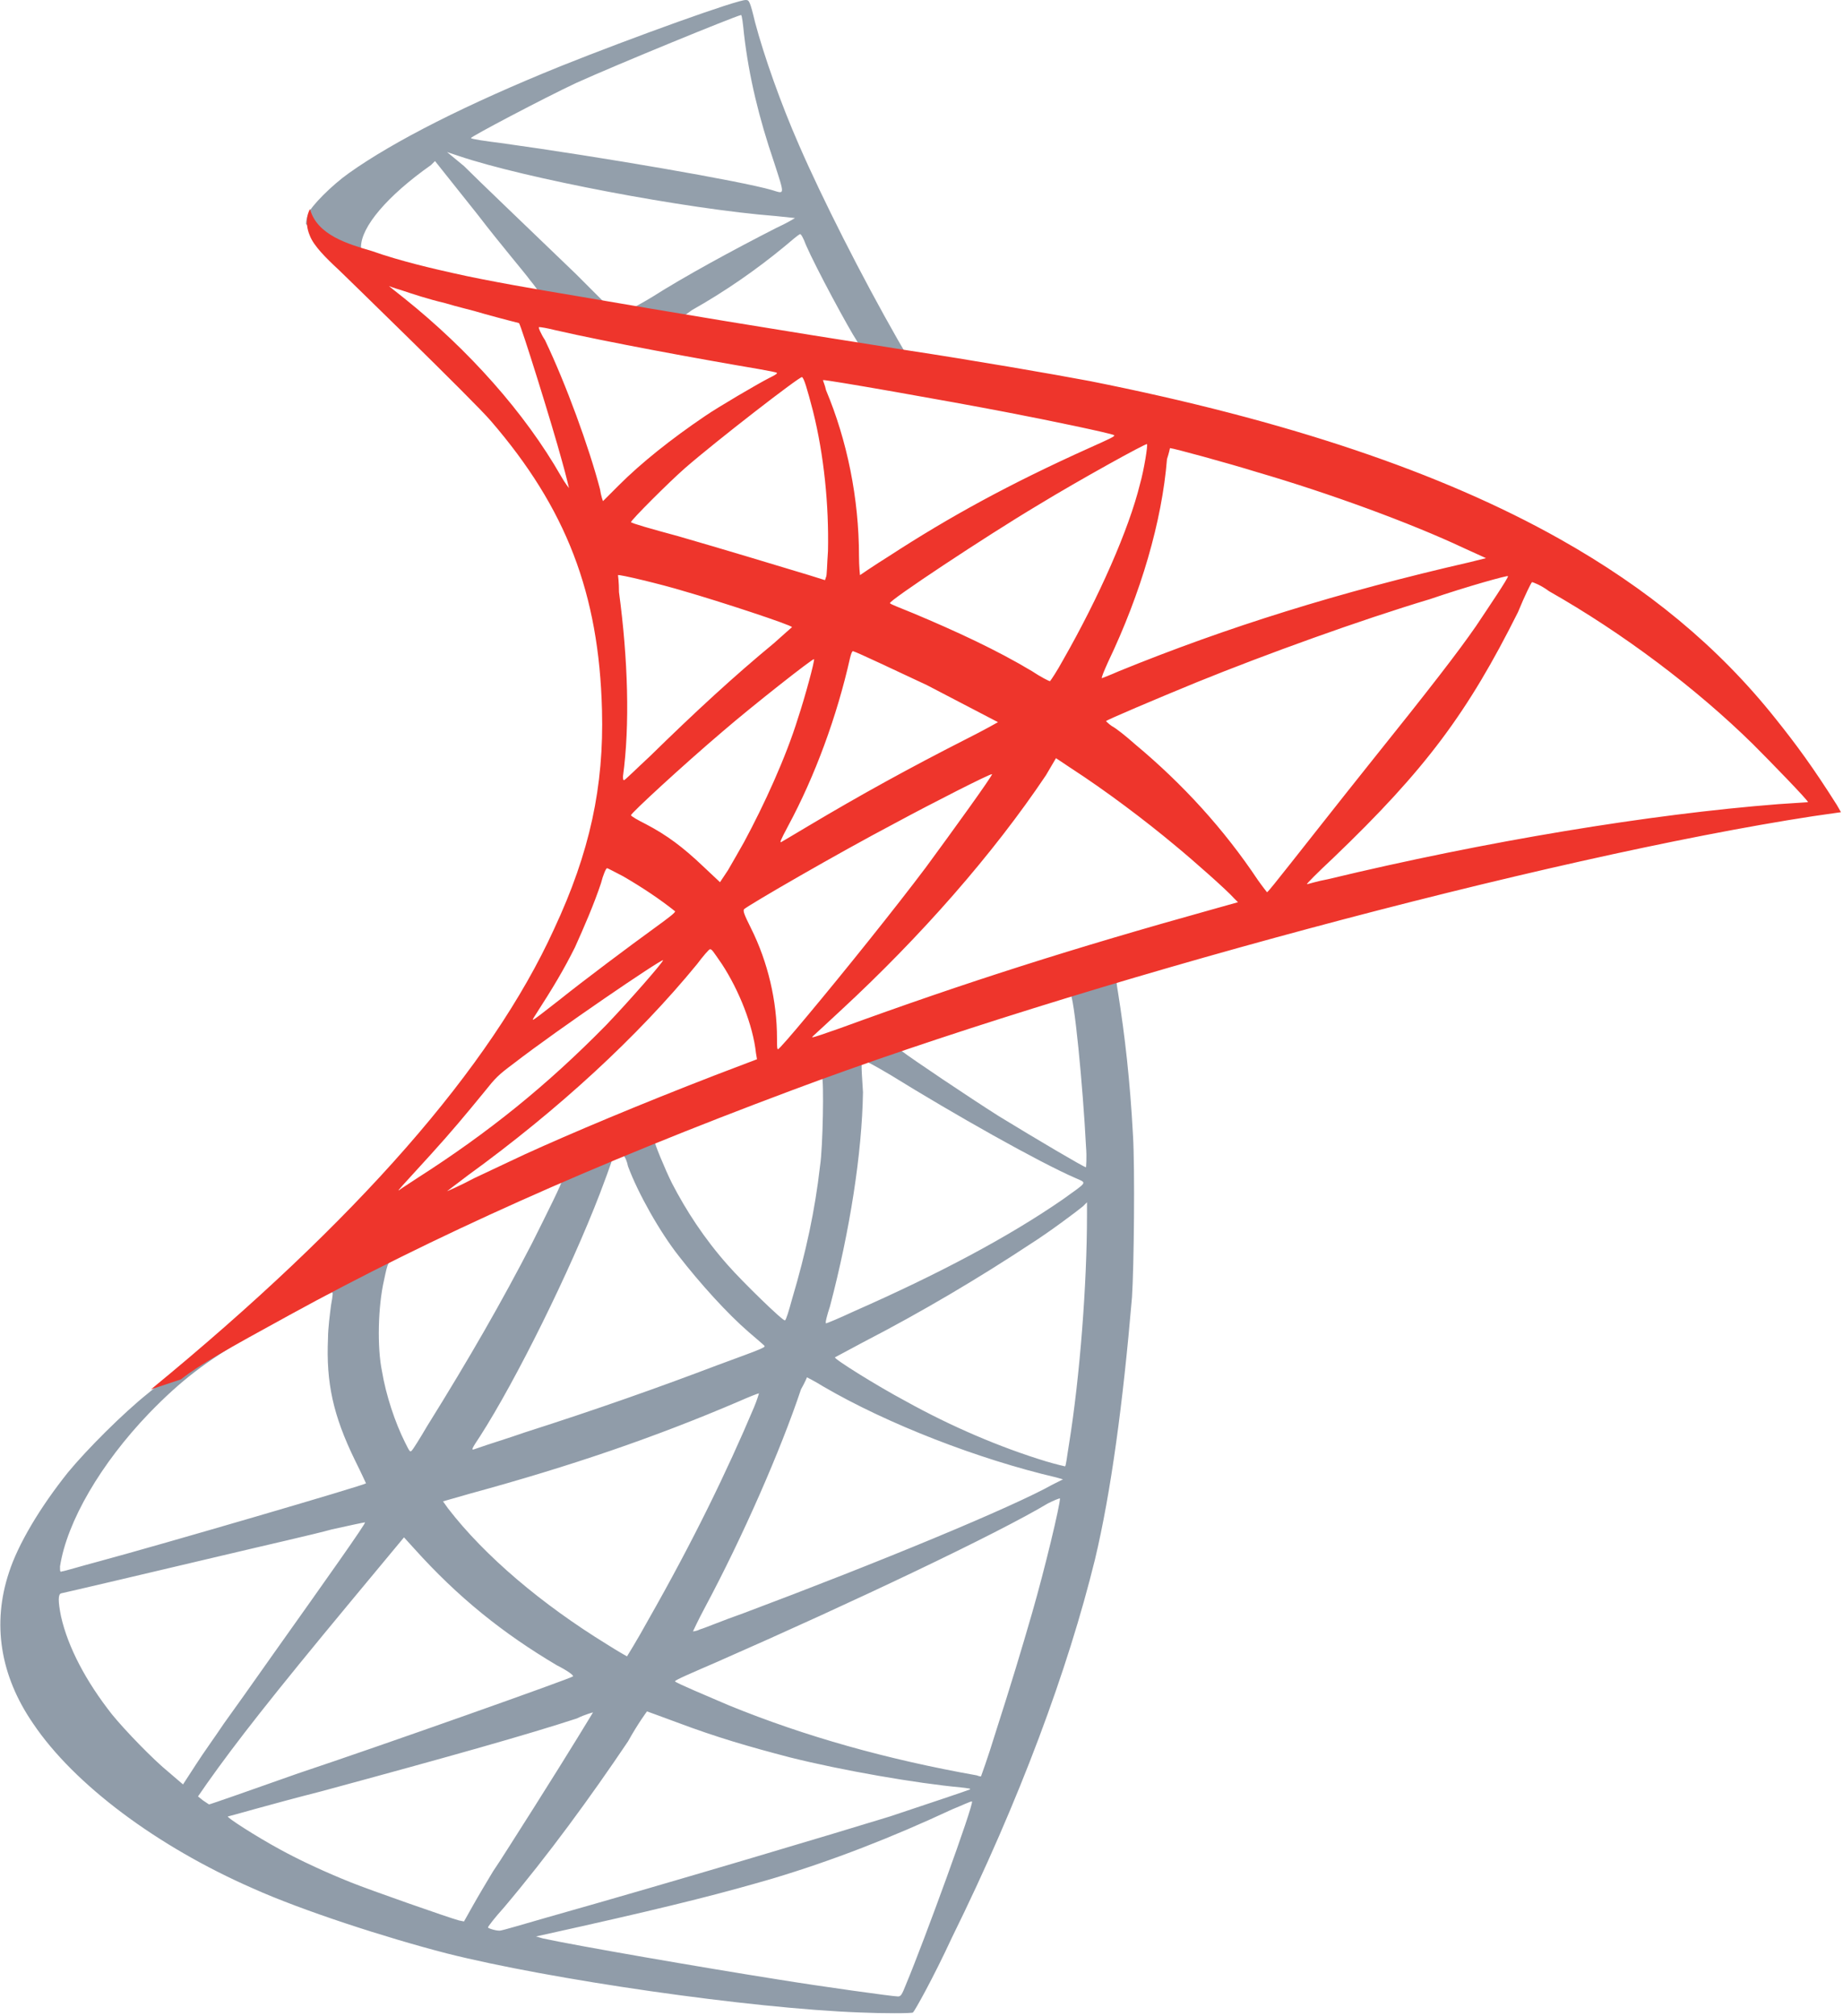 <?xml version="1.0" encoding="UTF-8"?> <svg xmlns="http://www.w3.org/2000/svg" width="96" height="105" viewBox="0 0 96 105" fill="none"> <path d="M60.527 48.912L39.535 55.787L21.252 63.861L16.148 65.215C14.846 66.465 13.491 67.715 11.981 68.965C10.366 70.372 8.856 71.622 7.71 72.559C6.407 73.601 4.532 75.476 3.543 76.674C2.084 78.498 0.938 80.425 0.469 81.883C-0.416 84.54 0.001 87.248 1.72 89.748C3.855 92.926 8.178 96.155 13.179 98.343C15.731 99.489 20.054 100.895 23.284 101.729C28.649 103.083 39.066 104.593 44.796 104.802C45.942 104.854 47.505 104.854 47.557 104.802C47.661 104.698 48.599 103.031 49.588 100.895C53.13 93.707 55.63 86.936 57.037 81.206C57.87 77.716 58.495 73.08 58.964 67.559C59.068 65.996 59.12 60.84 59.016 59.121C58.86 56.256 58.599 53.964 58.235 51.672C58.183 51.36 58.131 51.047 58.183 51.047C58.235 50.995 58.443 50.943 61.047 50.214L60.527 48.912ZM55.734 51.724C55.943 51.724 56.412 56.621 56.568 59.694C56.62 60.319 56.568 60.788 56.568 60.788C56.464 60.788 53.911 59.277 52.036 58.131C50.474 57.142 47.453 55.11 46.984 54.745C46.828 54.641 46.828 54.641 48.13 54.172C50.317 53.391 55.526 51.724 55.734 51.724ZM45.004 55.266C45.161 55.266 45.525 55.475 46.411 55.996C49.692 58.027 54.12 60.527 56.047 61.361C56.62 61.621 56.672 61.517 55.37 62.454C52.505 64.434 48.859 66.361 44.484 68.288C43.702 68.653 43.077 68.913 43.025 68.913C42.973 68.913 43.077 68.497 43.233 68.028C44.275 64.069 44.9 60.058 44.952 56.881C44.848 55.266 44.848 55.266 45.004 55.266ZM42.817 56.1C42.921 56.204 42.869 59.746 42.713 60.736C42.452 63.027 41.983 65.215 41.254 67.663C41.098 68.236 40.942 68.757 40.889 68.757C40.837 68.861 38.65 66.726 37.92 65.892C36.67 64.486 35.733 63.027 35.004 61.621C34.639 60.892 34.066 59.485 34.118 59.485C34.379 59.277 42.765 56.048 42.817 56.1ZM32.451 60.163C32.556 60.215 32.66 60.475 32.712 60.736C33.233 62.142 34.379 64.173 35.368 65.423C36.462 66.83 37.868 68.392 39.014 69.382C39.379 69.695 39.744 70.007 39.796 70.059C39.9 70.163 39.9 70.163 37.347 71.101C34.327 72.247 31.097 73.393 27.347 74.591C26.461 74.903 25.576 75.164 24.69 75.476C24.534 75.528 24.586 75.424 25.003 74.799C26.878 71.882 29.691 66.205 31.253 62.142C31.514 61.465 31.774 60.736 31.826 60.579C31.878 60.371 31.983 60.267 32.191 60.163C32.295 60.215 32.399 60.163 32.451 60.163ZM29.274 61.465C29.326 61.517 28.493 63.184 27.711 64.746C26.149 67.767 24.482 70.684 22.242 74.278C21.878 74.903 21.513 75.476 21.461 75.528C21.357 75.633 21.357 75.633 21.096 75.112C20.575 74.07 20.107 72.664 19.898 71.413C19.638 70.163 19.69 68.028 20.002 66.674C20.211 65.684 20.211 65.684 20.68 65.475C22.607 64.486 29.17 61.413 29.274 61.465ZM56.62 62.611V63.288C56.62 66.83 56.255 71.674 55.682 75.216C55.578 75.841 55.526 76.362 55.474 76.362C55.474 76.362 55.005 76.258 54.484 76.101C52.088 75.372 49.536 74.278 47.192 72.976C45.63 72.143 43.39 70.736 43.494 70.684C43.494 70.684 44.171 70.32 44.952 69.903C48.078 68.288 51.047 66.517 53.651 64.798C54.641 64.173 56.099 63.08 56.412 62.819L56.62 62.611ZM17.294 67.299C17.346 67.299 17.346 67.403 17.242 67.976C17.19 68.392 17.085 69.174 17.085 69.695C16.981 71.987 17.346 73.705 18.492 76.049C18.804 76.674 19.065 77.247 19.065 77.247C18.961 77.352 8.439 80.425 5.157 81.31C4.168 81.571 3.334 81.831 3.23 81.831C3.126 81.883 3.126 81.831 3.126 81.571C3.491 79.227 5.261 76.206 7.762 73.601C9.429 71.882 10.731 70.893 12.97 69.591C14.585 68.757 17.033 67.351 17.294 67.299C17.242 67.299 17.242 67.299 17.294 67.299ZM42.035 71.726C42.035 71.726 42.452 71.934 42.869 72.195C46.255 74.174 50.995 75.997 55.005 76.935L55.37 77.039L54.849 77.299C52.713 78.498 45.786 81.362 38.702 84.019C37.66 84.383 36.67 84.8 36.462 84.852C36.254 84.956 36.097 84.956 36.097 84.956C36.097 84.956 36.358 84.383 36.722 83.706C38.702 80.008 40.681 75.476 41.723 72.351C41.931 71.987 42.035 71.726 42.035 71.726ZM39.535 72.559C39.535 72.559 39.431 72.924 39.275 73.289C37.868 76.622 36.097 80.268 33.754 84.383C33.181 85.425 32.66 86.258 32.66 86.258C32.66 86.258 32.191 85.998 31.618 85.633C28.232 83.55 25.263 81.05 23.336 78.55L23.076 78.185L24.534 77.768C29.691 76.362 34.118 74.851 38.493 72.976C38.962 72.768 39.483 72.559 39.535 72.559ZM55.214 78.029C55.214 78.393 54.432 81.675 53.755 84.019C53.182 85.998 52.713 87.561 51.828 90.321C51.463 91.519 51.099 92.509 51.099 92.509C51.099 92.509 50.995 92.509 50.89 92.457C46.203 91.624 41.931 90.426 37.973 88.811C36.879 88.342 35.264 87.665 35.16 87.561C35.108 87.509 36.097 87.092 37.295 86.571C44.536 83.394 51.984 79.852 54.589 78.289C54.901 78.133 55.161 78.029 55.214 78.029ZM19.013 79.279C19.065 79.331 17.033 82.196 14.221 86.154C13.231 87.561 12.085 89.175 11.668 89.748C11.252 90.374 10.574 91.311 10.21 91.884L9.533 92.926L8.803 92.301C7.97 91.624 6.512 90.113 5.834 89.28C4.48 87.561 3.543 85.79 3.178 84.175C3.022 83.394 3.022 83.029 3.178 82.977C3.438 82.925 7.658 81.935 11.616 80.998C13.804 80.477 16.356 79.904 17.294 79.643C18.231 79.435 18.961 79.279 19.013 79.279ZM21.044 80.06L21.565 80.633C23.857 83.185 26.201 85.061 29.014 86.727C29.534 86.988 29.899 87.248 29.847 87.3C29.743 87.404 20.054 90.842 15.523 92.353C13.023 93.238 10.939 93.968 10.887 93.968L10.574 93.759L10.314 93.551L10.783 92.874C12.293 90.738 14.168 88.342 18.231 83.446L21.044 80.06ZM33.701 89.123C33.701 89.123 34.431 89.384 35.264 89.696C37.347 90.478 38.962 90.946 41.15 91.519C43.858 92.197 47.765 92.874 50.057 93.082C50.422 93.134 50.578 93.134 50.526 93.186C50.422 93.238 48.078 94.02 46.359 94.593C43.65 95.426 35.316 97.926 28.493 99.853C27.242 100.218 26.149 100.531 26.097 100.531C25.94 100.583 25.419 100.426 25.419 100.374C25.419 100.322 25.784 99.853 26.253 99.333C28.545 96.624 30.785 93.551 32.712 90.686C33.233 89.748 33.701 89.123 33.701 89.123ZM30.889 89.175C30.889 89.175 29.795 90.999 27.816 94.124C26.982 95.426 26.044 96.936 25.68 97.457C25.367 97.978 24.899 98.76 24.638 99.228L24.169 100.062L23.909 100.01C23.336 99.853 19.325 98.447 18.283 98.03C16.981 97.51 15.627 96.884 14.585 96.311C13.335 95.634 11.72 94.593 11.877 94.593C11.929 94.593 14.064 93.968 16.721 93.29C23.648 91.415 27.503 90.321 30.055 89.488C30.472 89.28 30.889 89.175 30.889 89.175ZM50.63 93.811C50.734 93.968 48.13 101.104 47.192 103.343C46.984 103.864 46.932 103.968 46.775 103.968C46.515 103.968 42.765 103.447 40.525 103.083C36.566 102.458 29.951 101.312 28.284 100.947L27.92 100.843L30.264 100.322C35.368 99.176 37.764 98.551 40.264 97.822C43.39 96.884 46.463 95.686 49.588 94.228C50.109 94.02 50.526 93.811 50.63 93.811Z" fill="#909CA9"></path> <path d="M38.858 0.001C38.493 -0.051 32.868 1.98 29.222 3.439C24.326 5.418 20.523 7.345 18.179 9.012C17.294 9.637 16.2 10.731 16.044 11.148C15.992 11.304 15.94 11.512 15.94 11.669L18.075 13.7L23.128 15.315L35.16 17.45L48.911 19.794L49.067 18.596H48.963L47.14 18.336L46.775 17.711C44.9 14.429 42.817 10.314 41.619 7.554C40.681 5.418 39.796 2.918 39.327 1.147C39.066 0.053 39.014 0.001 38.858 0.001ZM38.598 0.782C38.65 0.782 38.702 1.251 38.754 1.772C39.014 4.012 39.535 6.147 40.316 8.439C40.889 10.21 40.889 10.106 40.212 9.898C38.598 9.429 31.357 8.179 26.097 7.45C25.263 7.345 24.534 7.241 24.534 7.189C24.482 7.137 28.336 5.106 30.003 4.324C32.191 3.335 38.181 0.886 38.598 0.782ZM23.284 7.918L23.909 8.127C27.295 9.273 35.733 10.887 40.421 11.252C40.942 11.304 41.41 11.356 41.41 11.356C41.41 11.356 40.994 11.617 40.421 11.877C38.181 13.023 35.681 14.377 33.962 15.471C33.441 15.784 32.972 16.044 32.92 16.044C32.868 16.044 32.503 15.992 32.191 15.94L31.566 15.836L30.003 14.273C27.19 11.565 25.003 9.481 24.169 8.648L23.284 7.918ZM22.659 8.387L24.899 11.2C26.097 12.762 27.347 14.221 27.607 14.586C27.868 14.898 28.076 15.211 28.076 15.211C28.024 15.263 24.846 14.638 23.18 14.273C21.461 13.856 20.732 13.7 19.69 13.335L18.804 13.075V12.867C18.804 11.825 20.159 10.21 22.45 8.595L22.659 8.387ZM41.671 12.19C41.723 12.19 41.827 12.346 41.983 12.762C42.504 13.96 44.223 17.138 44.64 17.763C44.744 17.971 45.004 17.971 42.765 17.607C37.4 16.721 35.681 16.461 35.681 16.409C35.681 16.409 35.837 16.304 36.045 16.148C37.712 15.211 39.379 14.065 40.889 12.815C41.254 12.502 41.567 12.242 41.671 12.19Z" fill="#939FAB"></path> <path d="M16.148 10.887C16.148 10.887 15.783 11.46 16.148 12.294C16.356 12.815 16.981 13.44 17.658 14.065C17.658 14.065 24.742 20.94 25.576 21.93C29.482 26.461 31.201 30.889 31.357 36.983C31.462 40.942 30.732 44.38 28.857 48.39C25.576 55.578 18.596 63.548 7.866 72.351L9.428 71.83C10.418 71.049 11.824 70.267 15.054 68.496C22.555 64.381 30.941 60.631 41.254 56.776C56.099 51.203 80.528 44.64 94.436 42.505L95.894 42.296L95.686 41.931C94.436 39.952 93.55 38.754 92.508 37.452C89.487 33.65 85.789 30.628 81.257 28.076C75.059 24.586 66.985 21.878 56.776 19.846C54.849 19.482 50.63 18.753 47.192 18.232C39.9 17.086 35.212 16.304 30.055 15.419C28.18 15.106 25.419 14.637 23.596 14.221C22.659 14.012 20.836 13.596 19.377 13.075C18.127 12.71 16.512 12.242 16.148 10.887ZM20.263 14.898C20.263 14.898 20.523 15.002 20.888 15.106C21.513 15.315 22.294 15.575 23.18 15.784C23.857 15.992 24.586 16.148 25.263 16.356C26.201 16.617 27.034 16.825 27.034 16.825C27.138 16.929 28.753 22.086 29.274 24.013C29.482 24.742 29.638 25.42 29.638 25.42C29.638 25.42 29.43 25.159 29.222 24.795C27.346 21.513 24.43 18.232 21.044 15.523C20.575 15.158 20.263 14.898 20.263 14.898ZM28.076 17.034C28.18 17.034 28.492 17.086 28.909 17.19C31.618 17.815 36.462 18.7 39.535 19.221C40.056 19.325 40.473 19.378 40.473 19.43C40.473 19.482 40.264 19.586 40.056 19.69C39.535 19.951 37.4 21.201 36.722 21.669C34.951 22.867 33.389 24.117 32.243 25.263L31.409 26.097C31.409 26.097 31.305 25.836 31.253 25.472C30.68 23.284 29.482 20.003 28.388 17.711C28.18 17.398 28.024 17.034 28.076 17.034C28.024 17.034 28.024 17.034 28.076 17.034ZM41.775 19.638C41.879 19.69 42.035 20.211 42.348 21.409C42.921 23.701 43.181 26.305 43.129 28.701C43.077 29.378 43.077 30.003 43.025 30.055L42.973 30.212L42.139 29.951C40.421 29.43 37.66 28.597 35.316 27.92C33.962 27.555 32.868 27.243 32.868 27.191C32.868 27.087 34.847 25.107 35.681 24.378C37.295 22.972 41.671 19.586 41.775 19.638ZM42.869 19.794C42.921 19.742 49.432 20.888 52.401 21.461C54.588 21.878 57.818 22.555 58.026 22.659C58.13 22.711 57.766 22.867 56.724 23.336C52.557 25.211 49.432 26.93 46.306 28.962C45.473 29.483 44.796 29.951 44.796 29.951C44.796 29.951 44.744 29.483 44.744 28.962C44.744 25.941 44.119 22.919 43.025 20.315C42.973 20.055 42.869 19.846 42.869 19.794ZM59.745 23.128C59.797 23.18 59.589 24.482 59.38 25.211C58.807 27.555 57.245 31.097 55.37 34.379C55.057 34.952 54.745 35.42 54.693 35.473C54.641 35.473 54.224 35.264 53.755 34.952C51.932 33.858 49.796 32.868 47.557 31.931C46.931 31.67 46.359 31.462 46.359 31.41C46.254 31.306 51.359 27.92 54.068 26.305C56.203 25.003 59.693 23.076 59.745 23.128ZM60.943 23.336C61.099 23.336 63.964 24.117 65.475 24.586C69.225 25.68 73.496 27.243 76.257 28.545L77.403 29.066L76.57 29.274C69.746 30.837 63.912 32.66 58.287 34.952C57.818 35.16 57.401 35.316 57.401 35.316C57.349 35.316 57.505 34.952 57.714 34.483C59.433 30.889 60.526 27.139 60.787 23.909C60.891 23.597 60.943 23.336 60.943 23.336ZM32.191 29.951C32.243 29.899 34.431 30.42 35.629 30.785C37.452 31.306 41.254 32.556 41.254 32.66C41.254 32.66 40.837 33.025 40.316 33.493C38.233 35.212 36.254 37.035 33.858 39.379C33.128 40.056 32.555 40.629 32.503 40.629C32.451 40.629 32.451 40.525 32.451 40.421C32.816 37.764 32.712 34.327 32.243 30.837C32.243 30.316 32.191 29.951 32.191 29.951ZM78.549 30.003C78.601 30.055 77.507 31.67 76.882 32.608C75.944 33.962 74.538 35.785 71.361 39.744C69.694 41.827 67.819 44.223 67.194 45.005C66.569 45.786 66.048 46.463 65.996 46.463C65.996 46.463 65.787 46.203 65.527 45.838C63.756 43.182 61.62 40.838 59.12 38.754C58.651 38.337 58.13 37.921 57.922 37.817C57.766 37.712 57.609 37.556 57.609 37.556C57.609 37.504 60.318 36.358 62.349 35.525C65.944 34.066 70.84 32.295 74.486 31.201C76.465 30.524 78.549 29.951 78.549 30.003ZM79.799 30.316C79.851 30.316 80.268 30.472 80.684 30.785C84.539 32.972 88.341 35.837 91.31 38.754C92.144 39.587 94.227 41.723 94.175 41.775C94.175 41.775 93.446 41.827 92.612 41.879C85.945 42.4 77.403 43.807 69.173 45.786C68.6 45.89 68.131 46.046 68.079 46.046C68.027 46.046 68.652 45.421 69.433 44.692C74.278 40.056 76.465 37.087 79.07 31.879C79.434 30.993 79.747 30.368 79.799 30.316C79.747 30.316 79.747 30.316 79.799 30.316ZM44.431 33.91C44.64 33.962 46.723 34.952 48.286 35.681C49.692 36.41 51.88 37.556 51.984 37.608C51.984 37.608 51.255 38.025 50.317 38.494C47.348 40.004 44.796 41.411 42.087 43.025C41.306 43.494 40.681 43.859 40.681 43.859C40.629 43.859 40.629 43.807 41.046 43.025C42.452 40.421 43.598 37.296 44.275 34.275C44.327 34.066 44.379 33.91 44.431 33.91ZM42.4 34.327C42.452 34.379 41.931 36.306 41.566 37.4C40.941 39.431 39.795 41.931 38.754 43.859C38.493 44.328 38.129 44.953 37.92 45.317L37.504 45.942L36.618 45.109C35.576 44.119 34.743 43.494 33.649 42.921C33.233 42.713 32.868 42.505 32.868 42.452C32.868 42.348 35.576 39.848 37.66 38.077C39.17 36.775 42.348 34.275 42.4 34.327ZM55.005 39.483L55.786 40.004C57.557 41.15 59.641 42.713 61.256 44.067C62.141 44.796 63.912 46.359 64.277 46.776L64.485 46.984L63.183 47.349C55.891 49.38 50.317 51.151 43.754 53.547C43.025 53.807 42.4 54.016 42.348 54.016C42.244 54.016 42.191 54.12 43.806 52.609C47.973 48.755 51.724 44.484 54.484 40.369L55.005 39.483ZM51.672 40.317C51.724 40.369 49.536 43.39 48.234 45.161C46.671 47.244 43.91 50.682 42.035 52.922C41.254 53.86 40.577 54.641 40.525 54.641C40.473 54.641 40.473 54.433 40.473 54.068C40.473 52.141 40.004 50.109 39.118 48.338C38.754 47.609 38.702 47.453 38.754 47.349C39.066 47.088 43.65 44.432 46.619 42.869C48.546 41.827 51.619 40.265 51.672 40.317ZM31.618 45.213C31.67 45.213 32.034 45.421 32.451 45.63C33.441 46.203 34.378 46.828 35.16 47.453C35.212 47.505 34.795 47.817 34.222 48.234C32.712 49.328 30.42 51.047 29.117 52.089C27.711 53.182 27.659 53.234 27.815 52.974C28.857 51.359 29.378 50.474 29.951 49.328C30.42 48.286 30.941 47.088 31.305 45.994C31.409 45.578 31.566 45.213 31.618 45.213ZM36.983 49.432C37.087 49.432 37.139 49.536 37.608 50.213C38.493 51.568 39.222 53.391 39.379 54.849L39.431 55.162L37.243 55.995C33.337 57.506 29.743 59.016 27.346 60.11C26.669 60.423 25.471 60.996 24.69 61.36C23.909 61.777 23.284 62.037 23.284 62.037C23.284 62.037 23.753 61.673 24.378 61.204C29.117 57.766 33.233 53.964 36.306 50.213C36.618 49.797 36.931 49.432 36.983 49.432ZM34.535 50.005C34.587 50.057 32.764 52.141 31.566 53.391C28.492 56.516 25.471 58.964 21.721 61.36C21.252 61.673 20.836 61.933 20.784 61.985C20.679 62.037 20.836 61.881 22.45 60.11C23.492 58.964 24.273 58.027 25.211 56.881C25.836 56.099 25.94 55.995 26.774 55.37C29.065 53.599 34.431 49.953 34.535 50.005Z" fill="#EE352C"></path> </svg> 